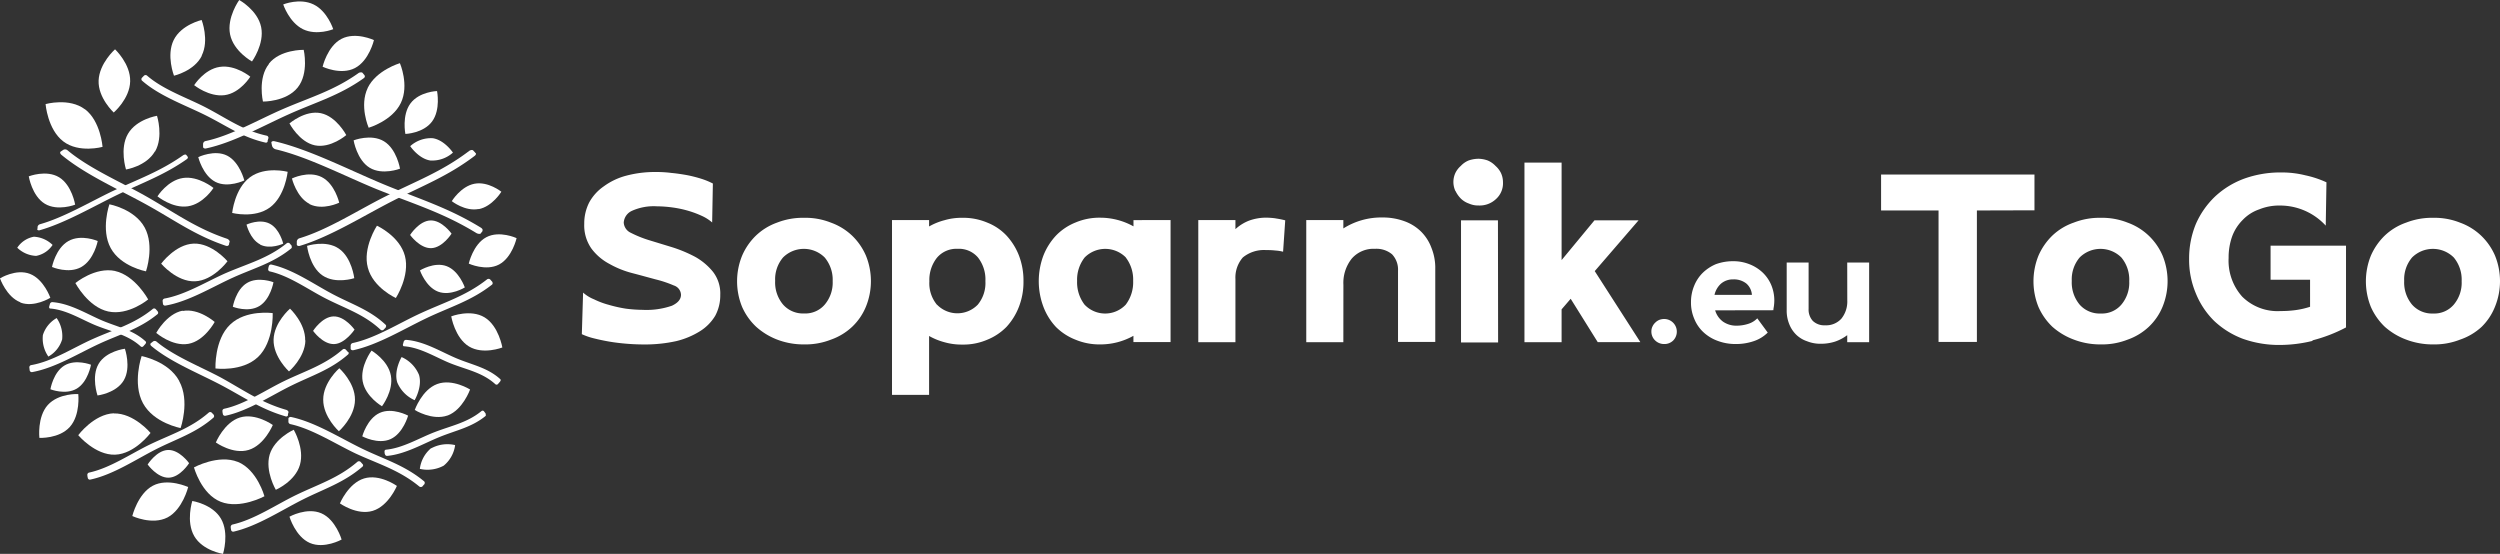 <svg xmlns="http://www.w3.org/2000/svg" viewBox="0 0 456.36 101.11"><rect x="0" y="0" width="456.36" height="101.11" fill="#333333" stroke="none"/><defs><style>.cls-1{fill:#fff;}</style></defs><title>Asset 1soparnik-bijela</title><g id="Layer_2" data-name="Layer 2"><g id="Layer_1-2" data-name="Layer 1"><path class="cls-1" d="M55.3,5.33C52.77,4.07,51.7.81,51.7.81s3-1.23,5.54,0,3.59,4.52,3.59,4.52-3,1.23-5.53,0"></path><path class="cls-1" d="M42,6.28C41.37,3.18,43.67,0,43.67,0s3.36,1.84,4,4.94S46,11.22,46,11.22s-3.37-1.84-4-4.94"></path><path class="cls-1" d="M78.87,22.18C77.27,24.34,74,24.45,74,24.45s-.68-3.39.92-5.56,4.86-2.27,4.86-2.27.69,3.4-.91,5.56"></path><path class="cls-1" d="M67.15,48.88c-1-3.65,1.66-7.68,1.66-7.68s4.16,1.89,5.11,5.53-1.66,7.67-1.66,7.67-4.16-1.88-5.11-5.52"></path><path class="cls-1" d="M87.38,38.15c-2.5.49-4.91-1.43-4.91-1.43s1.64-2.7,4.14-3.18S91.52,35,91.52,35s-1.64,2.7-4.14,3.18"></path><path class="cls-1" d="M58.87,50.28c-2.38-1.63-2.82-5.4-2.82-5.4s3.42-1.13,5.8.5,2.82,5.4,2.82,5.4-3.42,1.13-5.8-.5"></path><path class="cls-1" d="M91.11,48.28c-2.42,1.28-5.54-.16-5.54-.16s.78-3.52,3.19-4.81,5.54.16,5.54.16-.78,3.52-3.19,4.81"></path><path class="cls-1" d="M85.6,63.24c-2.57-1.57-3.23-5.49-3.23-5.49s3.53-1.38,6.1.19,3.23,5.49,3.23,5.49-3.52,1.38-6.1-.19"></path><path class="cls-1" d="M81.71,75.84c-2.8,1-6-1-6-1s1.31-3.71,4.1-4.74,6,1,6,1-1.32,3.71-4.1,4.75"></path><path class="cls-1" d="M66.21,69.66C65.68,66.85,67.82,64,67.82,64s3,1.73,3.53,4.54-1.62,5.62-1.62,5.62-3-1.73-3.52-4.53"></path><path class="cls-1" d="M62.34,7.09c2.6-1.34,5.92.23,5.92.23s-.87,3.75-3.46,5.1-5.91-.24-5.91-.24.87-3.75,3.45-5.09"></path><path class="cls-1" d="M81.54,48.59c2.27.86,3.31,3.88,3.31,3.88s-2.62,1.63-4.88.77-3.31-3.88-3.31-3.88,2.63-1.63,4.88-.77"></path><path class="cls-1" d="M45.63,32.36c2.8-2.07,6.88-1,6.88-1s-.45,4.45-3.24,6.51-6.89,1-6.89,1,.45-4.45,3.25-6.51"></path><path class="cls-1" d="M33.34,56.77c2.94-.57,5.85,2,5.85,2s-1.87,3.49-4.82,4-5.85-2-5.85-2,1.87-3.49,4.82-4.06"></path><path class="cls-1" d="M42,59.26c2.88-2.8,7.78-2.1,7.78-2.1s.22,5.24-2.67,8-7.78,2.1-7.78,2.1-.22-5.24,2.67-8"></path><path class="cls-1" d="M59,72.94c0-3.17,2.94-5.72,2.94-5.72s2.89,2.6,2.86,5.77-2.94,5.73-2.94,5.73-2.88-2.6-2.86-5.78"></path><path class="cls-1" d="M45.08,51.66c2.05-1.24,4.84-.14,4.84-.14s-.53,3.11-2.58,4.35S42.5,56,42.5,56s.53-3.11,2.58-4.34"></path><path class="cls-1" d="M56.5,37.22c-2.38-1.21-3.21-4.64-3.21-4.64s3-1.47,5.42-.26S61.92,37,61.92,37s-3,1.47-5.42.26"></path><path class="cls-1" d="M39.32,33.2C37,32,36.19,28.68,36.19,28.68s3-1.44,5.29-.26,3.12,4.52,3.12,4.52-3,1.44-5.28.26"></path><path class="cls-1" d="M78.73,81.83a6.16,6.16,0,0,1,4.35-.58A5.84,5.84,0,0,1,81,85a6.22,6.22,0,0,1-4.36.59,5.84,5.84,0,0,1,2.07-3.79"></path><path class="cls-1" d="M49.22,83c.9-3,4.4-4.55,4.4-4.55s2,3.38,1.13,6.41-4.4,4.55-4.4,4.55-2-3.38-1.13-6.41"></path><path class="cls-1" d="M72.51,69.79c-.65-2.18.8-4.61.8-4.61a6.1,6.1,0,0,1,3.18,3.26c.65,2.17-.8,4.61-.8,4.61a6.14,6.14,0,0,1-3.18-3.26"></path><path class="cls-1" d="M66.45,87.34c2.87-.88,6,1.36,6,1.36s-1.52,3.67-4.4,4.55-6-1.36-6-1.36,1.53-3.67,4.4-4.55"></path><path class="cls-1" d="M58.66,93.7c2.63,1.14,3.7,4.79,3.7,4.79s-3.18,1.77-5.81.62-3.71-4.79-3.71-4.79,3.18-1.77,5.82-.62"></path><path class="cls-1" d="M43.42,84.31c3.55,1.47,4.85,6.28,4.85,6.28s-4.45,2.42-8,1-4.86-6.27-4.86-6.27,4.45-2.43,8-1"></path><path class="cls-1" d="M69.32,75.37c2.31-1.05,5.18.5,5.18.5s-.89,3.23-3.19,4.28-5.18-.5-5.18-.5.88-3.24,3.19-4.28"></path><path class="cls-1" d="M20.76,75.47c3.65-.11,6.72,3.56,6.72,3.56S24.62,82.88,21,83s-6.72-3.56-6.72-3.56,2.86-3.85,6.52-4"></path><path class="cls-1" d="M8.72,73.93c2-2.2,5.57-2,5.57-2s.42,3.81-1.54,6-5.56,2-5.56,2-.43-3.8,1.53-6"></path><path class="cls-1" d="M32.71,69.57c2,3.61.26,8.57.26,8.57s-4.9-.9-6.87-4.53S25.85,65,25.85,65s4.9.91,6.86,4.53"></path><path class="cls-1" d="M11.33,62a5.36,5.36,0,0,1-2.5,3.09,5.76,5.76,0,0,1-1-3.93,5.44,5.44,0,0,1,2.51-3.1,5.75,5.75,0,0,1,1,3.94"></path><path class="cls-1" d="M21,49.47c3.69.82,6.05,5.19,6.05,5.19s-3.6,3-7.29,2.2-6-5.19-6-5.19,3.61-3,7.29-2.2"></path><path class="cls-1" d="M18,66.42c1.38-2.35,4.8-2.76,4.8-2.76s1.18,3.4-.2,5.76-4.8,2.77-4.8,2.77-1.18-3.41.2-5.77"></path><path class="cls-1" d="M10.79,32.36c2.34,1.43,2.93,5,2.93,5s-3.2,1.25-5.54-.17-2.93-5-2.93-5,3.2-1.25,5.54.17"></path><path class="cls-1" d="M33.41,32.49c2.82-.42,5.56,1.82,5.56,1.82s-1.84,2.93-4.67,3.35-5.56-1.82-5.56-1.82,1.84-2.93,4.67-3.35"></path><path class="cls-1" d="M30.59,94.45c-2.82,1.46-6.44-.25-6.44-.25s1-4.08,3.76-5.54,6.44.25,6.44.25-1,4.08-3.76,5.54"></path><path class="cls-1" d="M30.81,87.2c-2.09.06-3.86-2.41-3.86-2.41s1.63-2.58,3.72-2.65,3.85,2.41,3.85,2.41-1.62,2.58-3.71,2.65"></path><path class="cls-1" d="M3.72,55.18C1.18,54.21,0,50.81,0,50.81S2.94,49,5.48,50s3.71,4.36,3.71,4.36-2.94,1.83-5.47.87"></path><path class="cls-1" d="M35.59,51.35c-3.34.13-6.17-3.22-6.17-3.22s2.6-3.54,5.94-3.66,6.17,3.22,6.17,3.22-2.6,3.54-5.94,3.66"></path><path class="cls-1" d="M57.48,26.53c-2.86-.6-4.64-4-4.64-4s2.87-2.47,5.73-1.87,4.64,4,4.64,4-2.85,2.46-5.73,1.87"></path><path class="cls-1" d="M40.34,94.69c1.55,2.66.37,6.42.37,6.42s-3.7-.57-5.25-3.24-.36-6.42-.36-6.42,3.69.57,5.24,3.24"></path><path class="cls-1" d="M28.27,27.65C26.7,30.36,23,30.94,23,30.94s-1.21-3.81.36-6.51,5.3-3.29,5.3-3.29,1.21,3.8-.35,6.51"></path><path class="cls-1" d="M14.84,48.74c-2.29,1.31-5.35,0-5.35,0s.66-3.42,3-4.74,5.35,0,5.35,0-.66,3.43-3,4.74"></path><path class="cls-1" d="M47.48,44.61C45.63,43.65,45,41,45,41s2.38-1.13,4.23-.17,2.47,3.65,2.47,3.65-2.38,1.12-4.23.16"></path><path class="cls-1" d="M23.76,14.87c-.08,3.17-3,5.67-3,5.67S17.88,17.88,18,14.71,21,9,21,9s2.84,2.66,2.76,5.83"></path><path class="cls-1" d="M15.5,19.93c2.87,2.16,3.22,6.88,3.22,6.88s-4.3,1.2-7.17-1S8.32,19,8.32,19s4.31-1.21,7.18.95"></path><path class="cls-1" d="M36.85,10.17c-1.39,2.81-5.09,3.65-5.09,3.65s-1.44-3.71-.05-6.52,5.1-3.65,5.1-3.65,1.43,3.71,0,6.52"></path><path class="cls-1" d="M49.06,11.65C51.13,9,55.44,9.1,55.44,9.1s1,4.28-1.11,6.89S48,18.54,48,18.54s-1-4.28,1.11-6.89"></path><path class="cls-1" d="M45.4,82.13c-2.87.89-6-1.36-6-1.36s1.53-3.68,4.4-4.56,6,1.37,6,1.37-1.52,3.67-4.4,4.55"></path><path class="cls-1" d="M26.41,41.53c1.84,3.39.24,8,.24,8s-4.59-.85-6.44-4.24-.24-8-.24-8,4.6.85,6.44,4.24"></path><path class="cls-1" d="M55.75,62.13c-.08,3.18-3,5.67-3,5.67S49.86,65.15,49.94,62s3-5.66,3-5.66,2.84,2.65,2.77,5.82"></path><path class="cls-1" d="M67.48,30.62c-2.34-1.43-2.93-5-2.93-5s3.2-1.25,5.54.17,2.93,5,2.93,5-3.2,1.25-5.54-.17"></path><path class="cls-1" d="M61,62.81c-2.08.07-3.85-2.41-3.85-2.41s1.63-2.57,3.72-2.64,3.85,2.41,3.85,2.41S63,62.75,61,62.81"></path><path class="cls-1" d="M78.56,29.3c-2.14-.32-3.68-2.62-3.68-2.62A5.66,5.66,0,0,1,79,25.23c2.15.33,3.68,2.63,3.68,2.63a5.67,5.67,0,0,1-4.08,1.44"></path><path class="cls-1" d="M78.72,45.3c-2.09.06-3.86-2.41-3.86-2.41s1.63-2.58,3.72-2.65,3.85,2.41,3.85,2.41-1.63,2.58-3.71,2.65"></path><path class="cls-1" d="M34.28,28.66a.26.26,0,0,0-.05-.09L34,28.28c-.11-.13-.4-.06-.61.09-4.27,3-8.3,4.38-12.92,6.56-4.16,2-8.88,4.79-13.17,6a.62.62,0,0,0-.44.47c0,.15,0,.3-.05.45s.22.24.44.18c4.67-1.33,9.76-4.33,14.27-6.51S29.9,32,34.08,29.07c.21-.15.25-.31.2-.41"></path><path class="cls-1" d="M53.27,44.92a.53.53,0,0,0-.06-.1l-.33-.39a.42.42,0,0,0-.57,0c-3.42,2.75-7,3.66-11,5.38-3.55,1.55-7.45,4-11.3,4.69a.44.44,0,0,0-.32.48l.06.52a.39.39,0,0,0,.47.28c4.19-.73,8.41-3.33,12.25-5.08s7.31-2.63,10.65-5.32a.33.33,0,0,0,.1-.45"></path><path class="cls-1" d="M86.78,27.94a.3.3,0,0,0-.06-.11l-.35-.37c-.16-.16-.51-.07-.75.11-5,3.8-9.81,5.55-15.3,8.31-4.93,2.47-10.48,6.06-15.64,7.61a.69.69,0,0,0-.5.59c0,.19,0,.38,0,.57s.29.31.56.23c5.6-1.68,11.6-5.48,17-8.23s10-4.47,14.9-8.19c.25-.19.28-.38.21-.52"></path><path class="cls-1" d="M66.57,13.8a.6.6,0,0,0-.06-.11c-.12-.13-.22-.26-.33-.39s-.46-.11-.68,0C61,16.53,56.63,17.76,51.67,19.9c-4.46,1.92-9.48,4.86-14.15,5.85a.57.57,0,0,0-.45.53c0,.19,0,.37,0,.55s.27.33.52.27c5.09-1.08,10.5-4.18,15.33-6.33S62,17.41,66.38,14.29c.23-.16.26-.35.19-.49"></path><path class="cls-1" d="M28.82,56.92a.3.3,0,0,0-.06-.11l-.34-.39a.4.4,0,0,0-.56,0c-3.41,2.77-7,3.71-10.91,5.46C13.4,63.45,9.53,66,5.68,66.65a.41.41,0,0,0-.32.47l.06.51a.4.4,0,0,0,.48.29c4.18-.76,8.38-3.39,12.21-5.16s7.29-2.68,10.62-5.39a.33.33,0,0,0,.09-.45"></path><path class="cls-1" d="M63.52,64.28a.61.61,0,0,0-.07-.1c-.11-.13-.23-.25-.35-.38a.42.42,0,0,0-.56,0c-3.28,2.86-6.78,3.89-10.64,5.75-3.46,1.67-7.23,4.27-11,5.07a.41.41,0,0,0-.29.48c0,.18.05.35.08.52a.39.39,0,0,0,.48.27c4.13-.88,8.2-3.62,12-5.49s7.14-2.88,10.35-5.68a.34.34,0,0,0,.08-.45"></path><path class="cls-1" d="M89.89,51.51a.3.3,0,0,0-.06-.11c-.12-.12-.23-.25-.34-.38a.46.46,0,0,0-.61,0c-3.83,3-7.72,4.15-12.07,6.15-3.92,1.79-8.24,4.55-12.43,5.45a.49.49,0,0,0-.37.51c0,.17,0,.35,0,.53s.27.31.48.27c4.56-1,9.24-3.89,13.47-5.9S86,54.93,89.76,52a.35.35,0,0,0,.13-.47"></path><path class="cls-1" d="M39.1,75.81,39,75.7l-.35-.37a.4.4,0,0,0-.56,0c-3.31,2.88-6.84,3.94-10.73,5.81-3.49,1.69-7.29,4.31-11.11,5.13a.42.42,0,0,0-.3.49c0,.17.05.34.08.51a.38.38,0,0,0,.48.27c4.16-.89,8.27-3.66,12-5.55s7.2-2.92,10.44-5.74a.34.34,0,0,0,.08-.45"></path><path class="cls-1" d="M88.67,75.53a.21.21,0,0,0-.06-.1l-.28-.37a.32.32,0,0,0-.46,0c-2.62,2.12-5.45,2.63-8.55,3.83-2.79,1.07-5.81,2.92-8.88,3.2a.31.31,0,0,0-.24.39c0,.15,0,.31.08.45a.37.37,0,0,0,.4.29c3.34-.31,6.6-2.25,9.61-3.47s5.77-1.73,8.33-3.8a.28.28,0,0,0,0-.38"></path><path class="cls-1" d="M66.23,84.79a.61.61,0,0,0-.07-.1l-.34-.38a.44.44,0,0,0-.59,0c-3.49,3-7.15,4.1-11.2,6.06-3.65,1.77-7.63,4.49-11.59,5.38a.46.46,0,0,0-.32.51c0,.17.05.34.07.51a.39.39,0,0,0,.49.27c4.3-1,8.62-3.85,12.55-5.83s7.5-3.07,10.91-6a.34.34,0,0,0,.09-.46"></path><path class="cls-1" d="M48.85,25.82s0-.07,0-.11L49,25.2a.4.4,0,0,0-.35-.44c-4.28-.94-7.24-3.14-11.06-5.13-3.45-1.79-7.82-3.26-10.76-5.84a.43.43,0,0,0-.57.05l-.36.37a.38.38,0,0,0,.07.55c3.2,2.8,7.88,4.44,11.65,6.33s6.64,4,10.84,4.94a.34.34,0,0,0,.41-.21"></path><path class="cls-1" d="M77.52,88.3s0,.06-.06.1-.24.26-.34.39a.46.46,0,0,1-.6,0c-3.65-3-7.41-4.07-11.59-6C61.16,81,57,78.29,53,77.42a.46.46,0,0,1-.35-.5c0-.17,0-.35,0-.52s.27-.32.49-.28c4.4.94,8.88,3.8,12.94,5.77s7.73,3,11.3,5.94a.36.36,0,0,1,.11.47"></path><path class="cls-1" d="M52.56,75.82a.26.26,0,0,0,0-.09c0-.16.06-.31.1-.46s-.16-.38-.39-.45c-4.66-1.32-7.88-3.67-12-5.93-3.75-2-8.51-3.86-11.72-6.55a.53.53,0,0,0-.62,0l-.39.31c-.17.12-.09.37.08.51,3.49,2.92,8.57,4.94,12.68,7.1S47.55,74.68,52.12,76a.35.35,0,0,0,.44-.15"></path><path class="cls-1" d="M26.58,62.72l-.07.1-.34.38a.33.33,0,0,1-.46.06c-2.34-2.14-5.12-2.63-8.07-3.8-2.65-1.05-5.42-2.9-8.47-3.14-.19,0-.24-.22-.18-.4l.13-.46a.46.46,0,0,1,.44-.31c3.32.26,6.33,2.2,9.19,3.4s5.55,1.68,7.83,3.77a.29.29,0,0,1,0,.4"></path><path class="cls-1" d="M41.75,44.73a.29.29,0,0,0,.06-.11c0-.17.07-.34.11-.5s-.21-.45-.48-.54c-5.69-1.9-9.65-4.84-14.76-7.74-4.6-2.61-10.42-5.1-14.37-8.42a.68.68,0,0,0-.75-.07l-.47.31c-.2.13-.1.41.11.59,4.31,3.6,10.52,6.33,15.57,9.12S35.66,43,41.22,44.86c.28.09.46,0,.53-.13"></path><path class="cls-1" d="M91.32,69.6a.86.86,0,0,1-.07.1l-.34.39a.34.34,0,0,1-.47.06c-2.36-2.15-5.16-2.63-8.14-3.8-2.68-1.06-5.48-2.91-8.55-3.14-.18,0-.24-.22-.18-.4s.08-.31.13-.46a.45.45,0,0,1,.43-.31c3.34.25,6.39,2.2,9.27,3.4s5.6,1.67,7.92,3.77c.12.1.09.26,0,.39"></path><path class="cls-1" d="M70.45,59.72l-.07.1-.36.37a.41.41,0,0,1-.55,0c-3-2.8-6.3-3.82-9.91-5.65-3.25-1.64-6.72-4.2-10.33-5a.38.38,0,0,1-.26-.48c0-.16.07-.33.11-.5a.4.4,0,0,1,.48-.26c3.93.87,7.69,3.56,11.2,5.41s6.72,2.84,9.64,5.58a.32.32,0,0,1,0,.44"></path><path class="cls-1" d="M88.07,42.08a.19.19,0,0,1,0,.12c-.1.14-.22.27-.31.41s-.53.1-.82-.08c-6.15-3.77-11.71-5.39-18.19-8-5.82-2.38-12.54-5.89-18.41-7.27a.94.94,0,0,1-.67-.61c-.05-.2-.09-.4-.13-.6s.24-.34.55-.27C56.44,27.25,63.67,31,70,33.63s11.74,4.22,17.75,7.91c.31.19.39.39.33.54"></path><path class="cls-1" d="M40.13,12.21C43,11.78,45.69,14,45.69,14S43.84,17,41,17.37s-5.56-1.82-5.56-1.82,1.84-2.92,4.67-3.34"></path><path class="cls-1" d="M67.12,16.05C68.69,12.8,73,11.53,73,11.53s1.74,4,.17,7.27-5.87,4.52-5.87,4.52-1.75-4-.17-7.27"></path><path class="cls-1" d="M11.77,66.72c2.05-1.24,4.84-.14,4.84-.14s-.53,3.11-2.58,4.35-4.83.13-4.83.13.52-3.11,2.57-4.34"></path><path class="cls-1" d="M6.15,43.21a5.29,5.29,0,0,1,3.45,1.5,4.62,4.62,0,0,1-3,2,5.25,5.25,0,0,1-3.45-1.49,4.62,4.62,0,0,1,3-2"></path><path class="cls-1" d="M447.92,47a6.32,6.32,0,0,1,1.44,4.33,6.19,6.19,0,0,1-1.44,4.28,4.67,4.67,0,0,1-3.76,1.62,4.86,4.86,0,0,1-3.85-1.62,6.31,6.31,0,0,1-1.44-4.33A6.19,6.19,0,0,1,440.31,47a5.4,5.4,0,0,1,7.61,0m1.14,15A11,11,0,0,0,453,59.67,10.58,10.58,0,0,0,455.44,56a12.36,12.36,0,0,0,0-9.36A11.14,11.14,0,0,0,452.9,43a11,11,0,0,0-3.84-2.36,12.57,12.57,0,0,0-4.9-.88,12.91,12.91,0,0,0-4.94.88A10.78,10.78,0,0,0,435.33,43a11.45,11.45,0,0,0-2.54,3.67,12.49,12.49,0,0,0,0,9.36,11.31,11.31,0,0,0,2.54,3.62A12.34,12.34,0,0,0,439.26,62a13.56,13.56,0,0,0,4.9.87,12.75,12.75,0,0,0,4.9-.87m-26.93.13a27.7,27.7,0,0,0,6.12-2.36V44.85H414.48v6.21h7.21V56a14.92,14.92,0,0,1-2.67.61,19.71,19.71,0,0,1-2.71.17,9.15,9.15,0,0,1-7-2.62,9.86,9.86,0,0,1-2.49-7.08,11.47,11.47,0,0,1,.65-3.94,8.35,8.35,0,0,1,1.93-3,7.56,7.56,0,0,1,3-1.92,9.67,9.67,0,0,1,3.8-.7,11.31,11.31,0,0,1,8.35,3.67l.13-7.91A18.38,18.38,0,0,0,420.82,32a17.8,17.8,0,0,0-4.42-.52,19.47,19.47,0,0,0-6.73,1.13,15.75,15.75,0,0,0-5.34,3.28,15.53,15.53,0,0,0-3.49,5,16.47,16.47,0,0,0-1.23,6.34,15.74,15.74,0,0,0,1.23,6.33,14.94,14.94,0,0,0,3.32,5,15.64,15.64,0,0,0,5.25,3.28,19.7,19.7,0,0,0,6.77,1.13,25.25,25.25,0,0,0,5.95-.74M387.24,47a6.32,6.32,0,0,1,1.44,4.33,6.19,6.19,0,0,1-1.44,4.28,4.66,4.66,0,0,1-3.76,1.62,4.86,4.86,0,0,1-3.85-1.62,6.31,6.31,0,0,1-1.44-4.33A6.19,6.19,0,0,1,379.63,47a5.4,5.4,0,0,1,7.61,0m1.14,15a10.92,10.92,0,0,0,3.89-2.36A10.58,10.58,0,0,0,394.76,56a12.36,12.36,0,0,0,0-9.36A11.14,11.14,0,0,0,392.22,43a11,11,0,0,0-3.84-2.36,12.57,12.57,0,0,0-4.9-.88,12.91,12.91,0,0,0-4.94.88A10.78,10.78,0,0,0,374.65,43a11.45,11.45,0,0,0-2.54,3.67,12.49,12.49,0,0,0,0,9.36,11.31,11.31,0,0,0,2.54,3.62A12.39,12.39,0,0,0,378.59,62a13.46,13.46,0,0,0,4.89.87,12.75,12.75,0,0,0,4.9-.87m-17-23.61V31.86h-28v6.56h10.49v24h7v-24ZM337.21,54.83a5,5,0,0,1-1.06,3.32,3.74,3.74,0,0,1-3,1.23,3,3,0,0,1-2.23-.8,3.05,3.05,0,0,1-.77-2.2V47.92h-4v8.69a6.49,6.49,0,0,0,.46,2.54,5.5,5.5,0,0,0,1.25,1.92,5.22,5.22,0,0,0,2,1.22,6.51,6.51,0,0,0,2.57.46,8.28,8.28,0,0,0,2.57-.4,7.85,7.85,0,0,0,2.2-1.17v1.29h4V47.92h-4Zm-24.24-1a3.91,3.91,0,0,1,1.2-2.06A3.34,3.34,0,0,1,316.4,51a3.64,3.64,0,0,1,2.4.77,3,3,0,0,1,1,2.06Zm10.75,2.8c0-.29.08-.57.11-.86a8.13,8.13,0,0,0,.06-.89,7.33,7.33,0,0,0-.57-2.88,6.81,6.81,0,0,0-1.6-2.29,7.45,7.45,0,0,0-2.4-1.49,8,8,0,0,0-3-.54,9.16,9.16,0,0,0-3.09.54,7.82,7.82,0,0,0-2.4,1.58,7,7,0,0,0-1.57,2.37,7.71,7.71,0,0,0-.58,3,7.47,7.47,0,0,0,.61,3.06,6.82,6.82,0,0,0,1.68,2.43,7.6,7.6,0,0,0,2.6,1.57,9.22,9.22,0,0,0,3.26.57,10.08,10.08,0,0,0,3.26-.51,6.56,6.56,0,0,0,2.6-1.58l-1.91-2.6a3.87,3.87,0,0,1-1.63,1,7,7,0,0,1-2.12.34,4.24,4.24,0,0,1-2.51-.74,3.92,3.92,0,0,1-1.43-2.06Zm-21.61,5.49a2.33,2.33,0,0,0,1.68.68,2.26,2.26,0,0,0,1.63-.63,2.31,2.31,0,0,0-1.63-3.94,2.58,2.58,0,0,0-.91.17,2.32,2.32,0,0,0-.74.51,2.16,2.16,0,0,0-.49.69,2,2,0,0,0-.2.89,2.23,2.23,0,0,0,.66,1.63m-11-12.63,8-9.27h-8.05l-6,7.26V29.68h-6.78V62.47h6.78v-6l1.66-1.93,4.94,7.92h7.78Zm-17.67-9.27H266.7v22.3h6.77Zm-7.73-5.33a5,5,0,0,0,1,1.4,4,4,0,0,0,1.44.87,4.09,4.09,0,0,0,1.75.35,4.33,4.33,0,0,0,3.19-1.18,3.86,3.86,0,0,0,1.27-3.06A4,4,0,0,0,274,31.6a4.15,4.15,0,0,0-1-1.31,4.23,4.23,0,0,0-1.44-1,5.29,5.29,0,0,0-1.71-.31,5.75,5.75,0,0,0-1.75.31,4,4,0,0,0-1.44,1,4,4,0,0,0-1,1.31,3.92,3.92,0,0,0,0,3.24M245.23,52a7.12,7.12,0,0,1,1.53-4.8A5.27,5.27,0,0,1,251,45.42a4.45,4.45,0,0,1,3.11,1,4.05,4.05,0,0,1,1.09,3v13H262V49.09a9.79,9.79,0,0,0-.7-3.85,8.17,8.17,0,0,0-1.93-3,8.35,8.35,0,0,0-3.06-1.88,11.4,11.4,0,0,0-4-.66,12.92,12.92,0,0,0-7.09,2V40.17h-6.77v22.3h6.77ZM232.86,39.86a14.43,14.43,0,0,0-1.7-.13,9.28,9.28,0,0,0-3.11.53,7.86,7.86,0,0,0-2.53,1.57V40.17h-6.78v22.3h6.78V50.92A5.58,5.58,0,0,1,226.87,47a6.1,6.1,0,0,1,4.24-1.35c.48,0,1,0,1.71.08a7.61,7.61,0,0,1,1.4.22l.39-5.73a15.89,15.89,0,0,0-1.75-.35M205.5,47a6.62,6.62,0,0,1,1.35,4.28,6.75,6.75,0,0,1-1.35,4.33,5.17,5.17,0,0,1-7.52,0,6.69,6.69,0,0,1-1.36-4.33A6.57,6.57,0,0,1,198,47a5.29,5.29,0,0,1,7.52,0m1.39-6.82v1.14a12.46,12.46,0,0,0-6-1.58,11.19,11.19,0,0,0-4.59.88A10.23,10.23,0,0,0,192.77,43a11.49,11.49,0,0,0-2.31,3.67,13.32,13.32,0,0,0,0,9.31,11.19,11.19,0,0,0,2.31,3.72A10.37,10.37,0,0,0,196.31,62a11.35,11.35,0,0,0,4.59.87,12.31,12.31,0,0,0,6-1.57v1.14h6.78V40.17ZM171.05,55.65a6.15,6.15,0,0,1-1.4-4.29,6.53,6.53,0,0,1,1.4-4.33,4.65,4.65,0,0,1,3.76-1.61A4.56,4.56,0,0,1,178.52,47a6.51,6.51,0,0,1,1.36,4.33,6.2,6.2,0,0,1-1.4,4.29,5.18,5.18,0,0,1-7.43,0M169.6,72.08V61.33a11.82,11.82,0,0,0,2.8,1.14,11.38,11.38,0,0,0,3.24.43,11,11,0,0,0,4.54-.87,10.32,10.32,0,0,0,3.55-2.36A11.49,11.49,0,0,0,186,56a12.49,12.49,0,0,0,.83-4.64,12.73,12.73,0,0,0-.83-4.72A11.49,11.49,0,0,0,183.73,43a9.72,9.72,0,0,0-3.5-2.36,11.19,11.19,0,0,0-4.59-.88,11,11,0,0,0-3.24.44,11.42,11.42,0,0,0-2.8,1.14V40.17h-6.77V72.08ZM150.54,47A6.33,6.33,0,0,1,152,51.32a6.2,6.2,0,0,1-1.45,4.28,4.66,4.66,0,0,1-3.76,1.62,4.84,4.84,0,0,1-3.84-1.62,6.26,6.26,0,0,1-1.45-4.33A6.15,6.15,0,0,1,142.94,47a5.38,5.38,0,0,1,7.6,0m1.14,15a10.92,10.92,0,0,0,3.89-2.36A10.58,10.58,0,0,0,158.06,56a12.36,12.36,0,0,0,0-9.36A11.26,11.26,0,0,0,155.53,43a11.05,11.05,0,0,0-3.85-2.36,12.54,12.54,0,0,0-4.9-.88,12.91,12.91,0,0,0-4.94.88A10.87,10.87,0,0,0,138,43a11.26,11.26,0,0,0-2.53,3.67,12.36,12.36,0,0,0,0,9.36A11.13,11.13,0,0,0,138,59.62,12.39,12.39,0,0,0,141.89,62a13.46,13.46,0,0,0,4.89.87,12.72,12.72,0,0,0,4.9-.87m-21.55-28.5a13.46,13.46,0,0,0-2.15-.88,24.15,24.15,0,0,0-2.57-.65c-1-.18-1.88-.31-2.84-.4a20.81,20.81,0,0,0-2.8-.17,20.24,20.24,0,0,0-5.38.65A12.13,12.13,0,0,0,110.24,34a8.6,8.6,0,0,0-2.67,2.93,8.44,8.44,0,0,0-.92,3.94,7.36,7.36,0,0,0,1.31,4.5,9.74,9.74,0,0,0,3.28,2.8,17.18,17.18,0,0,0,4.24,1.7c1.53.4,2.93.79,4.24,1.14A20.85,20.85,0,0,1,123,52.11a1.85,1.85,0,0,1,1.31,1.7c0,.83-.57,1.49-1.66,2a14.2,14.2,0,0,1-5.33.75,25.26,25.26,0,0,1-3.1-.22,24.78,24.78,0,0,1-3.11-.7,14.57,14.57,0,0,1-2.67-1,6.81,6.81,0,0,1-2-1.23L106.21,61a11.51,11.51,0,0,0,2.15.75c.87.22,1.83.43,2.88.61s2.1.3,3.19.39,2.19.13,3.2.13a26.3,26.3,0,0,0,5.81-.61,14.6,14.6,0,0,0,4.37-1.83,8.44,8.44,0,0,0,2.75-2.8,7.84,7.84,0,0,0,.92-3.81,6.46,6.46,0,0,0-1.31-4.19,11.21,11.21,0,0,0-3.28-2.76,25.06,25.06,0,0,0-4.19-1.75l-4.29-1.31a20.51,20.51,0,0,1-3.23-1.31,2.2,2.2,0,0,1-1.32-1.88,2.53,2.53,0,0,1,1.49-2.14,9.69,9.69,0,0,1,4.55-.83,22.88,22.88,0,0,1,2.93.22,19.57,19.57,0,0,1,2.84.61,18.07,18.07,0,0,1,2.45.92A7.67,7.67,0,0,1,130,40.61Z"></path></g></g></svg>